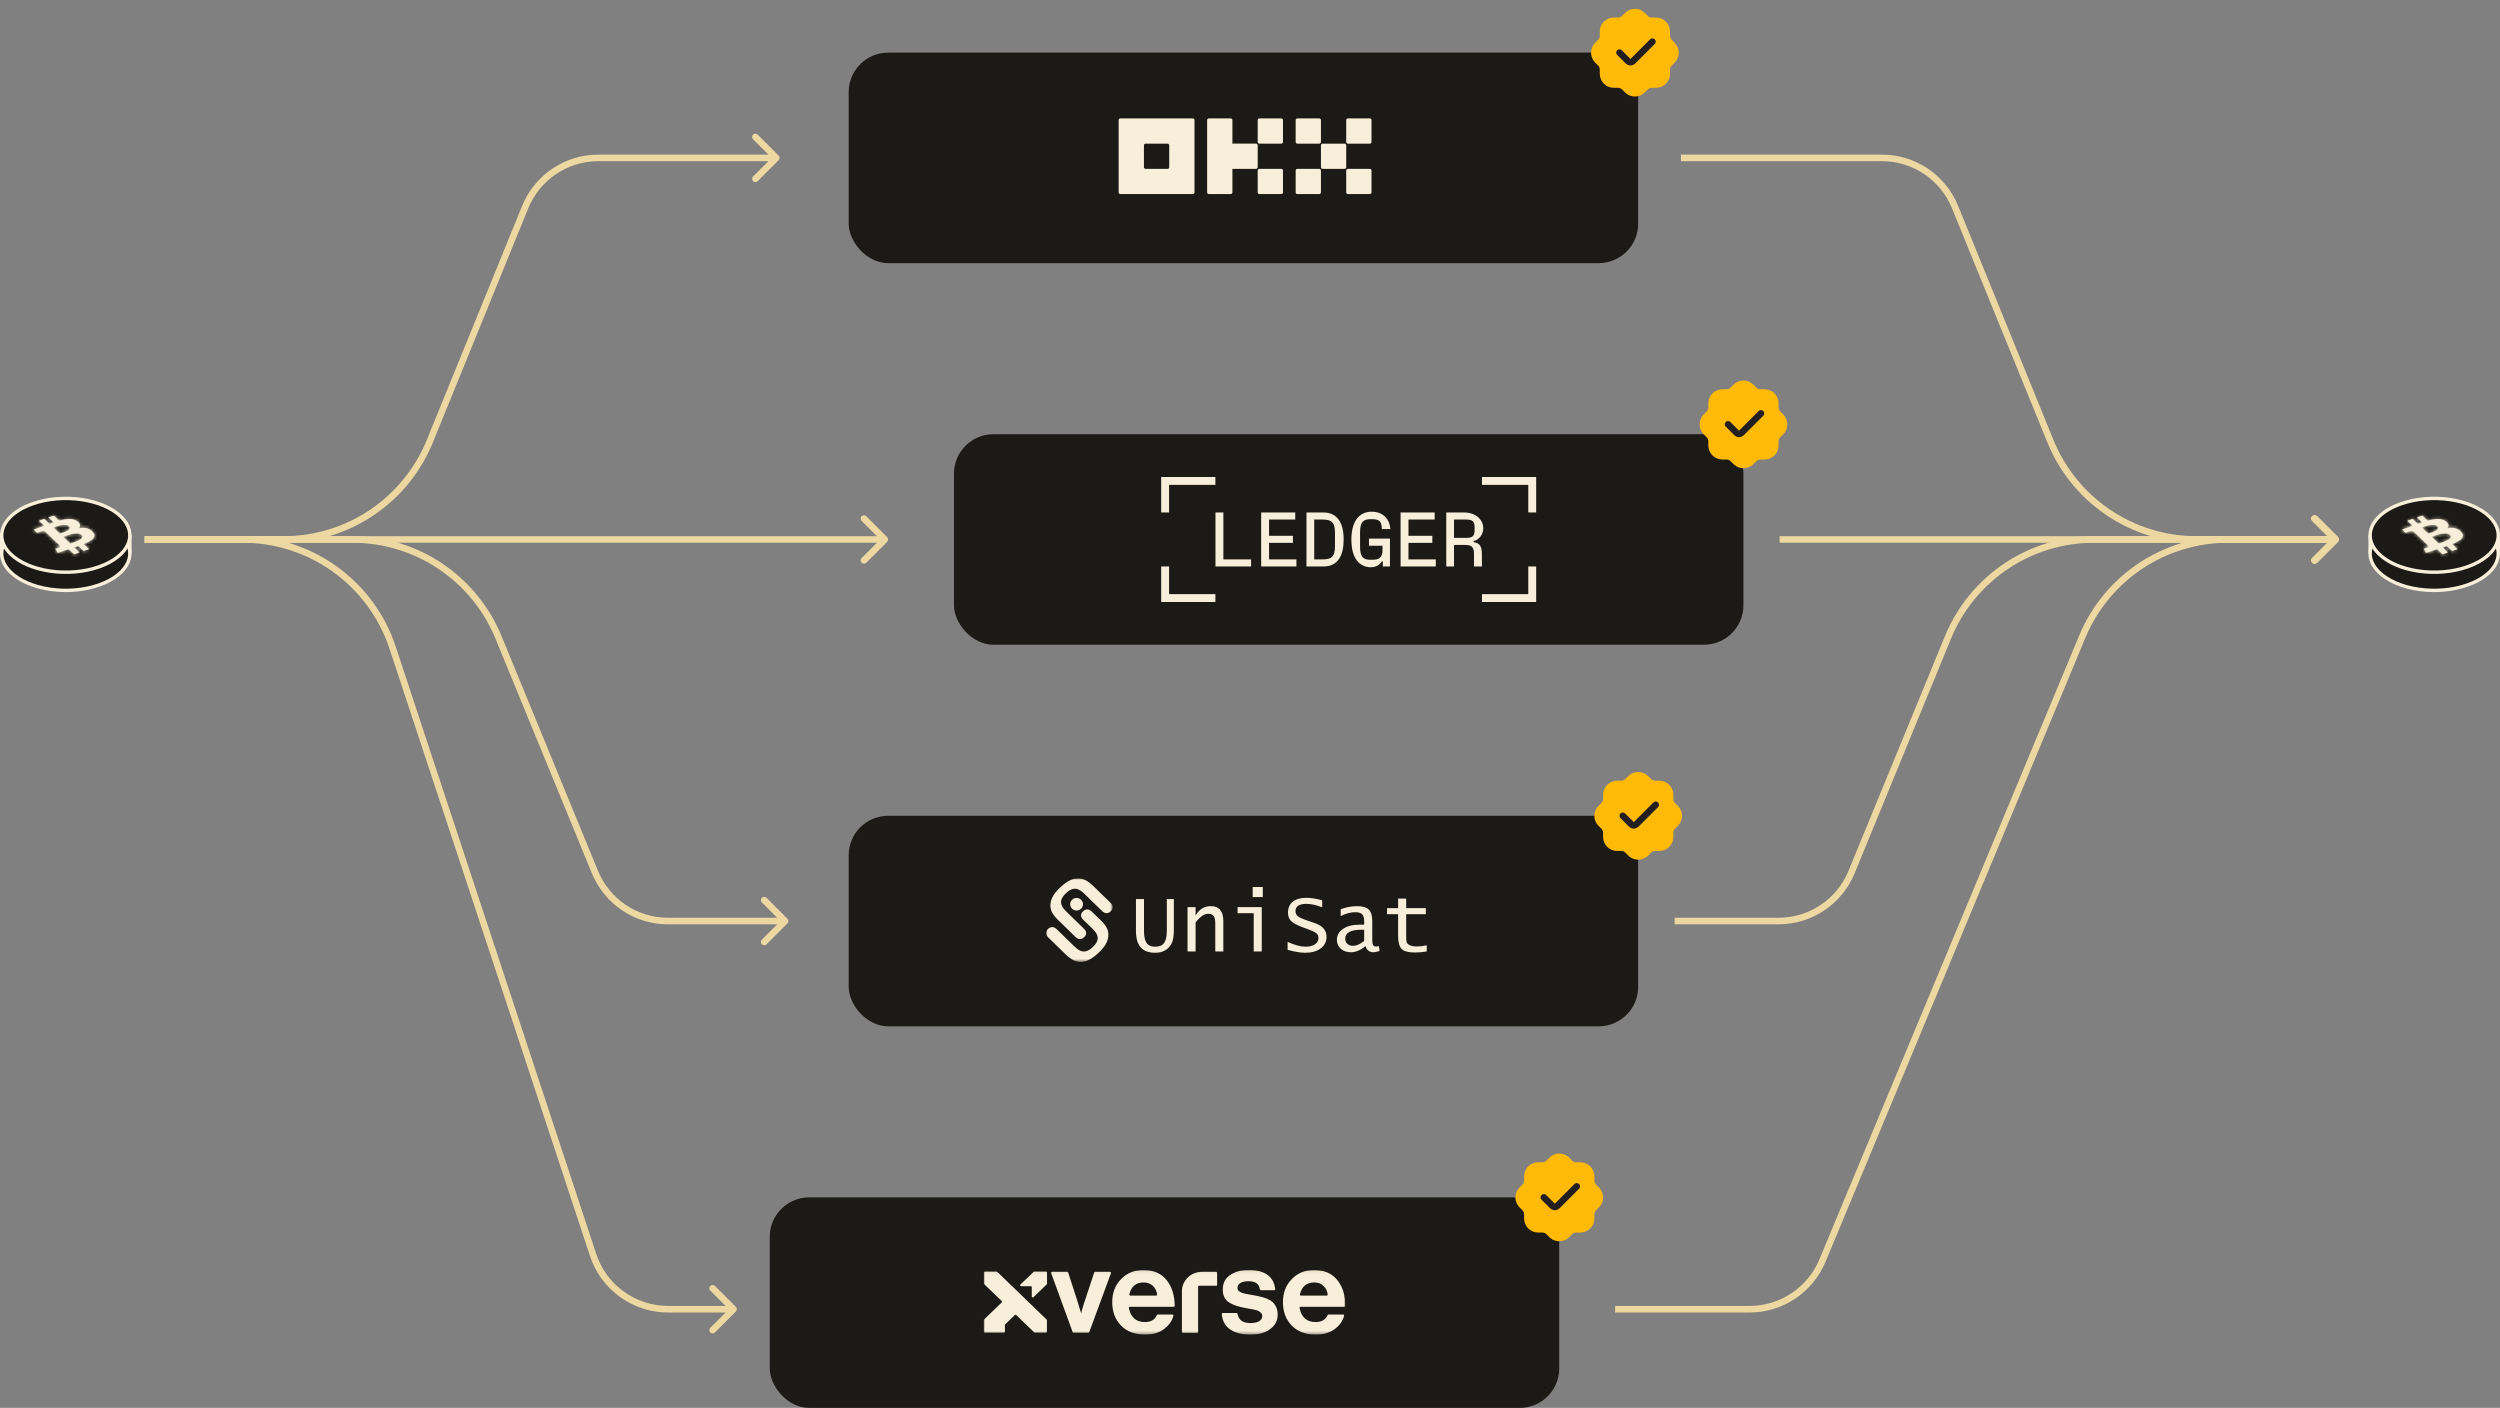 <svg width="760" height="428" viewBox="0 0 760 428" fill="none" xmlns="http://www.w3.org/2000/svg">
<rect x="0" y="0" width="760" height="428" fill="#808080" stroke="none"/>
<rect x="258" y="16" width="240" height="64" rx="12" fill="#1C1A16"/>
<rect x="290" y="132" width="240" height="64" rx="12" fill="#1C1A16"/>
<g clip-path="url(#clip0_576_4686)">
<path d="M450.519 180.607V182.999H466.999V172.21H464.598V180.607H450.519ZM450.519 145V147.392H464.598V155.79H466.999V145H450.519ZM442.02 163.508V157.948H445.787C447.623 157.948 448.283 158.558 448.283 160.224V161.209C448.283 162.921 447.647 163.508 445.787 163.508H442.02ZM447.999 164.492C449.718 164.047 450.919 162.452 450.919 160.552C450.919 159.356 450.448 158.277 449.553 157.409C448.423 156.329 446.916 155.79 444.962 155.79H439.665V172.209H442.02V165.665H445.551C447.364 165.665 448.094 166.416 448.094 168.293V172.21H450.495V168.668C450.495 166.088 449.883 165.103 447.999 164.821V164.492ZM428.176 165.032H435.428V162.874H428.176V157.948H436.134V155.79H425.774V172.209H436.487V170.052H428.176V165.032ZM420.288 165.9V167.026C420.288 169.395 419.417 170.169 417.228 170.169H416.71C414.52 170.169 413.461 169.465 413.461 166.205V161.795C413.461 158.511 414.567 157.83 416.757 157.83H417.227C419.37 157.83 420.052 158.628 420.076 160.833H422.666C422.43 157.596 420.264 155.556 417.015 155.556C415.438 155.556 414.119 156.048 413.131 156.986C411.647 158.37 410.823 160.716 410.823 164C410.823 167.166 411.53 169.512 412.989 170.966C413.978 171.928 415.344 172.444 416.686 172.444C418.099 172.444 419.394 171.881 420.052 170.661H420.382V172.209H422.548V163.742H416.167V165.9H420.288ZM399.523 157.948H402.09C404.515 157.948 405.833 158.558 405.833 161.842V166.158C405.833 169.441 404.515 170.052 402.09 170.052H399.523V157.948ZM402.301 172.21C406.798 172.21 408.469 168.809 408.469 164C408.469 159.121 406.68 155.791 402.254 155.791H397.168V172.21H402.301ZM385.797 165.032H393.049V162.874H385.797V157.948H393.755V155.79H383.395V172.209H394.108V170.052H385.797V165.032ZM371.906 155.79H369.505V172.209H380.335V170.052H371.906V155.79ZM353 172.21V183H369.481V180.607H355.401V172.21H353ZM353 145V155.79H355.401V147.392H369.481V145H353Z" fill="#F8EFDA"/>
</g>
<rect x="258" y="248" width="240" height="64" rx="12" fill="#1C1A16"/>
<rect x="234" y="364" width="240" height="64" rx="12" fill="#1C1A16"/>
<g clip-path="url(#clip1_576_4686)">
<mask id="mask0_576_4686" style="mask-type:luminance" maskUnits="userSpaceOnUse" x="299" y="386" width="110" height="20">
<path d="M409 386.058H299V405.711H409V386.058Z" fill="white"/>
</mask>
<g mask="url(#mask0_576_4686)">
<path d="M326.081 404.937L319.555 387.034C319.486 386.832 319.625 386.63 319.87 386.63H324.406C324.546 386.63 324.65 386.731 324.72 386.832L327.756 396.221L328.629 399.149C328.629 399.182 328.664 399.182 328.664 399.182C328.699 399.182 328.699 399.182 328.699 399.149C328.873 398.375 329.152 397.399 329.536 396.221L332.642 386.832C332.677 386.698 332.817 386.63 332.956 386.63H337.423C337.632 386.63 337.807 386.832 337.737 387.034L331.141 404.937C331.107 405.071 330.967 405.139 330.827 405.139H326.36C326.221 405.139 326.116 405.071 326.081 404.937Z" fill="#F8EFDA"/>
<path d="M348.102 405.711C344.996 405.711 342.553 404.803 340.773 402.952C338.993 401.101 338.121 398.745 338.121 395.851C338.121 392.991 338.993 390.736 340.773 388.885C342.553 387.001 344.821 386.092 347.613 386.092C350.649 386.092 352.987 387.102 354.628 389.121C356.233 391.106 357.071 393.697 357.105 396.962C357.105 397.13 356.966 397.265 356.791 397.265H343.495C343.286 397.265 343.146 397.433 343.181 397.635C343.425 398.947 343.914 399.957 344.682 400.697C345.519 401.505 346.636 401.908 348.067 401.908C349.881 401.908 351.068 401.202 351.696 399.788C351.731 399.687 351.871 399.62 351.975 399.62H356.407C356.617 399.62 356.756 399.822 356.721 399.99C356.303 401.572 355.36 402.884 353.965 403.961C352.429 405.139 350.475 405.711 348.102 405.711ZM347.718 389.861C345.345 389.861 343.879 391.073 343.321 393.496C343.286 393.697 343.425 393.866 343.635 393.866H351.452C351.626 393.866 351.801 393.697 351.766 393.529C351.626 392.486 351.243 391.645 350.545 390.972C349.812 390.231 348.834 389.861 347.718 389.861Z" fill="#F8EFDA"/>
<path d="M370.018 390.568C370.018 390.736 369.879 390.87 369.704 390.87H364.539C364.365 390.87 364.225 391.005 364.225 391.173V404.87C364.225 405.038 364.085 405.172 363.911 405.172H359.618C359.444 405.172 359.304 405.038 359.304 404.87V392.519C359.304 389.255 362.061 386.63 365.412 386.63H369.669C369.844 386.63 369.983 386.765 369.983 386.933L370.018 390.568Z" fill="#F8EFDA"/>
<path d="M380.242 405.711C377.45 405.711 375.286 405.139 373.716 403.961C372.25 402.851 371.622 401.37 371.413 399.486C371.413 399.317 371.552 399.149 371.727 399.149H375.88C376.019 399.149 376.159 399.25 376.194 399.385C376.578 401.269 377.729 402.211 380.137 402.211C381.289 402.211 382.161 402.009 382.789 401.639C383.418 401.235 383.732 400.731 383.732 400.091C383.732 399.856 383.697 399.62 383.592 399.452C383.487 399.25 383.348 399.082 383.138 398.914C382.929 398.745 382.72 398.644 382.58 398.543C382.405 398.442 382.126 398.341 381.743 398.24C381.324 398.14 381.045 398.072 380.8 398.039C380.591 398.005 380.207 397.938 379.683 397.837C379.16 397.736 378.811 397.702 378.602 397.635C377.555 397.433 376.682 397.231 376.019 397.029C375.356 396.827 374.658 396.524 373.925 396.12C373.192 395.717 372.634 395.178 372.285 394.505C371.901 393.832 371.727 392.991 371.727 392.015C371.727 390.097 372.46 388.616 373.96 387.607C375.461 386.597 377.31 386.059 379.614 386.059C382.126 386.059 384.081 386.597 385.511 387.708C386.838 388.751 387.431 390.13 387.675 391.88C387.71 392.049 387.535 392.217 387.361 392.217H383.313C383.173 392.217 383.034 392.116 382.999 391.948C382.72 390.299 381.708 389.491 379.544 389.491C378.497 389.491 377.694 389.659 377.101 390.029C376.508 390.4 376.194 390.904 376.194 391.544C376.194 391.746 376.229 391.948 376.333 392.15C376.438 392.351 376.578 392.486 376.787 392.621C376.996 392.755 377.206 392.856 377.415 392.957C377.624 393.058 377.904 393.125 378.288 393.226C378.671 393.327 378.986 393.395 379.265 393.428C379.544 393.496 379.928 393.563 380.416 393.63C380.905 393.731 381.289 393.765 381.568 393.832C382.371 394 383.034 394.169 383.557 394.27C384.081 394.404 384.674 394.606 385.372 394.909C386.07 395.212 386.593 395.548 386.977 395.919C387.361 396.289 387.71 396.793 387.989 397.433C388.268 398.072 388.408 398.813 388.408 399.654C388.408 401.505 387.64 402.952 386.14 404.028C384.674 405.173 382.685 405.711 380.242 405.711Z" fill="#F8EFDA"/>
<path d="M399.996 405.711C396.89 405.711 394.447 404.803 392.668 402.952C390.888 401.101 390.015 398.745 390.015 395.851C390.015 392.991 390.888 390.736 392.668 388.885C394.447 387.001 396.716 386.092 399.508 386.092C402.544 386.092 404.882 387.102 406.522 389.121C408.127 391.106 408.965 393.697 409 396.962C409 397.13 408.86 397.265 408.686 397.265H395.39C395.18 397.265 395.041 397.433 395.076 397.635C395.32 398.947 395.809 399.957 396.576 400.697C397.414 401.505 398.53 401.908 399.961 401.908C401.776 401.908 402.963 401.202 403.591 399.788C403.626 399.687 403.765 399.62 403.87 399.62H408.302C408.511 399.62 408.651 399.822 408.616 399.99C408.197 401.572 407.255 402.884 405.859 403.961C404.324 405.139 402.369 405.711 399.996 405.711ZM399.577 389.861C397.204 389.861 395.739 391.073 395.18 393.496C395.145 393.697 395.285 393.866 395.494 393.866H403.312C403.486 393.866 403.661 393.697 403.626 393.529C403.486 392.486 403.102 391.645 402.404 390.972C401.706 390.231 400.729 389.861 399.577 389.861Z" fill="#F8EFDA"/>
<path d="M318.264 404.836V401.471C318.264 401.336 318.194 401.202 318.124 401.101L303.223 386.698C303.118 386.597 302.978 386.563 302.839 386.563H299.349C299.174 386.563 299.035 386.698 299.035 386.866V389.996C299.035 390.13 299.105 390.265 299.174 390.366L304.514 395.515C304.653 395.649 304.653 395.817 304.514 395.952L299.105 401.168C299.035 401.235 299 401.303 299 401.37V404.802C299 404.971 299.14 405.105 299.314 405.105H305.177C305.351 405.105 305.491 404.971 305.491 404.802V402.783C305.491 402.716 305.526 402.615 305.596 402.581L308.492 399.788C308.632 399.654 308.806 399.654 308.946 399.788L314.32 404.971C314.425 405.072 314.564 405.105 314.704 405.105H317.95C318.124 405.139 318.264 405.004 318.264 404.836Z" fill="#F8EFDA"/>
<path d="M310.412 391.005H313.343C313.518 391.005 313.657 391.14 313.657 391.308V394.135C313.657 394.404 314.006 394.539 314.181 394.337L318.194 390.467C318.264 390.4 318.299 390.332 318.299 390.265V386.866C318.299 386.698 318.159 386.563 317.985 386.563H314.425C314.355 386.563 314.251 386.597 314.216 386.664L310.202 390.5C309.993 390.669 310.133 391.005 310.412 391.005Z" fill="#F8EFDA"/>
</g>
</g>
<g clip-path="url(#clip2_576_4686)">
<path d="M362.613 36H340.579C340.443 36 340.313 36.054 340.217 36.15C340.121 36.246 340.067 36.376 340.067 36.511V58.489C340.067 58.624 340.121 58.754 340.217 58.85C340.313 58.946 340.443 59 340.579 59H362.613C362.749 59 362.879 58.946 362.975 58.85C363.071 58.754 363.125 58.624 363.125 58.489V36.511C363.125 36.376 363.071 36.246 362.975 36.15C362.879 36.054 362.749 36 362.613 36ZM355.439 50.822C355.439 50.958 355.385 51.088 355.289 51.184C355.193 51.279 355.063 51.333 354.927 51.333H348.265C348.129 51.333 347.999 51.279 347.903 51.184C347.807 51.088 347.753 50.958 347.753 50.822V44.178C347.753 44.042 347.807 43.912 347.903 43.816C347.999 43.721 348.129 43.667 348.265 43.667H354.927C355.063 43.667 355.193 43.721 355.289 43.816C355.385 43.912 355.439 44.042 355.439 44.178V50.822Z" fill="#F8EFDA"/>
<path d="M408.742 43.667H402.081C401.798 43.667 401.569 43.896 401.569 44.178V50.823C401.569 51.105 401.798 51.334 402.081 51.334H408.742C409.025 51.334 409.255 51.105 409.255 50.823V44.178C409.255 43.896 409.025 43.667 408.742 43.667Z" fill="#F8EFDA"/>
<path d="M401.053 36.001H394.392C394.109 36.001 393.879 36.23 393.879 36.512V43.156C393.879 43.438 394.109 43.667 394.392 43.667H401.053C401.336 43.667 401.565 43.438 401.565 43.156V36.512C401.565 36.23 401.336 36.001 401.053 36.001Z" fill="#F8EFDA"/>
<path d="M416.425 36.001H409.764C409.481 36.001 409.252 36.23 409.252 36.512V43.156C409.252 43.438 409.481 43.667 409.764 43.667H416.425C416.708 43.667 416.938 43.438 416.938 43.156V36.512C416.938 36.23 416.708 36.001 416.425 36.001Z" fill="#F8EFDA"/>
<path d="M401.053 51.333H394.392C394.109 51.333 393.879 51.562 393.879 51.844V58.489C393.879 58.771 394.109 59 394.392 59H401.053C401.336 59 401.565 58.771 401.565 58.489V51.844C401.565 51.562 401.336 51.333 401.053 51.333Z" fill="#F8EFDA"/>
<path d="M416.425 51.333H409.764C409.481 51.333 409.252 51.562 409.252 51.844V58.489C409.252 58.771 409.481 59 409.764 59H416.425C416.708 59 416.938 58.771 416.938 58.489V51.844C416.938 51.562 416.708 51.333 416.425 51.333Z" fill="#F8EFDA"/>
<path d="M389.514 36.001H382.853C382.57 36.001 382.341 36.23 382.341 36.512V43.156C382.341 43.438 382.57 43.667 382.853 43.667H389.514C389.797 43.667 390.027 43.438 390.027 43.156V36.512C390.027 36.23 389.797 36.001 389.514 36.001Z" fill="#F8EFDA"/>
<path d="M389.514 51.333H382.853C382.57 51.333 382.341 51.562 382.341 51.844V58.489C382.341 58.771 382.57 59 382.853 59H389.514C389.797 59 390.027 58.771 390.027 58.489V51.844C390.027 51.562 389.797 51.333 389.514 51.333Z" fill="#F8EFDA"/>
<path d="M382.341 44.172C382.341 44.036 382.287 43.906 382.191 43.811C382.094 43.715 381.964 43.661 381.828 43.661H374.655V36.511C374.655 36.376 374.601 36.246 374.505 36.15C374.408 36.054 374.278 36 374.142 36H367.481C367.345 36 367.215 36.054 367.119 36.15C367.022 36.246 366.969 36.376 366.969 36.511V58.477C366.969 58.613 367.022 58.743 367.119 58.838C367.215 58.934 367.345 58.988 367.481 58.988H374.142C374.278 58.988 374.408 58.934 374.505 58.838C374.601 58.743 374.655 58.613 374.655 58.477V51.327H381.828C381.964 51.327 382.094 51.273 382.191 51.178C382.287 51.082 382.341 50.952 382.341 50.816V44.172Z" fill="#F8EFDA"/>
</g>
<g clip-path="url(#clip3_576_4686)">
<mask id="mask1_576_4686" style="mask-type:luminance" maskUnits="userSpaceOnUse" x="318" y="267" width="21" height="26">
<path d="M338.265 267H318V292.43H338.265V267Z" fill="white"/>
</mask>
<g mask="url(#mask1_576_4686)">
<path d="M332.294 269.288L337.6 274.457C338.051 274.896 338.274 275.34 338.267 275.788C338.26 276.235 338.065 276.643 337.686 277.013C337.288 277.401 336.859 277.597 336.401 277.606C335.942 277.613 335.487 277.396 335.035 276.957L329.609 271.671C328.993 271.07 328.398 270.645 327.825 270.395C327.253 270.145 326.651 270.106 326.021 270.278C325.389 270.448 324.711 270.887 323.985 271.593C322.984 272.57 322.506 273.485 322.555 274.341C322.604 275.197 323.101 276.085 324.044 277.003L329.514 282.334C329.971 282.778 330.195 283.222 330.188 283.663C330.181 284.105 329.985 284.513 329.598 284.89C329.213 285.266 328.788 285.462 328.326 285.478C327.864 285.493 327.403 285.278 326.948 284.834L321.643 279.665C320.78 278.825 320.157 278.029 319.773 277.279C319.39 276.528 319.246 275.679 319.346 274.732C319.435 273.921 319.7 273.136 320.141 272.375C320.58 271.614 321.21 270.836 322.028 270.039C323.001 269.09 323.931 268.363 324.816 267.857C325.7 267.351 326.556 267.07 327.382 267.012C328.21 266.953 329.026 267.115 329.833 267.497C330.64 267.879 331.459 268.475 332.292 269.288H332.294Z" fill="#F8EFDA"/>
<path d="M323.971 290.144L318.667 284.975C318.215 284.534 317.993 284.092 318 283.644C318.007 283.196 318.201 282.788 318.581 282.418C318.978 282.031 319.407 281.834 319.866 281.826C320.325 281.819 320.78 282.034 321.231 282.475L326.656 287.761C327.274 288.362 327.867 288.787 328.44 289.036C329.012 289.286 329.614 289.324 330.246 289.154C330.878 288.983 331.555 288.544 332.282 287.836C333.283 286.86 333.761 285.944 333.712 285.088C333.663 284.233 333.166 283.344 332.222 282.425L329.308 279.61C328.851 279.166 328.627 278.721 328.634 278.281C328.641 277.838 328.837 277.43 329.224 277.053C329.609 276.678 330.034 276.481 330.496 276.466C330.958 276.45 331.419 276.666 331.874 277.11L334.622 279.763C335.485 280.603 336.108 281.399 336.492 282.149C336.875 282.9 337.018 283.749 336.919 284.696C336.829 285.507 336.565 286.292 336.124 287.053C335.685 287.814 335.054 288.592 334.237 289.389C333.264 290.338 332.334 291.065 331.449 291.571C330.563 292.077 329.707 292.359 328.879 292.418C328.051 292.477 327.235 292.315 326.428 291.932C325.621 291.55 324.802 290.955 323.969 290.142L323.971 290.144Z" fill="#F8EFDA"/>
<path d="M327.28 276.807C328.356 276.807 329.228 275.949 329.228 274.891C329.228 273.832 328.356 272.974 327.28 272.974C326.204 272.974 325.331 273.832 325.331 274.891C325.331 275.949 326.204 276.807 327.28 276.807Z" fill="#F8EFDA"/>
</g>
<path d="M345.33 273.32H347.776V282.993C347.776 284.682 348.041 285.907 348.571 286.669C349.109 287.422 349.974 287.799 351.166 287.799C352.424 287.799 353.331 287.422 353.886 286.669C354.44 285.907 354.717 284.661 354.717 282.931V273.32H356.853V282.571C356.853 284.566 356.617 285.998 356.145 286.867C355.144 288.713 353.492 289.637 351.191 289.637C349.196 289.637 347.718 289.09 346.758 287.997C345.806 286.905 345.33 285.224 345.33 282.956V273.32ZM361.013 289.252V275.766H363.459V278.3C364.585 276.412 366.117 275.468 368.054 275.468C370.611 275.468 371.891 276.987 371.891 280.026V289.252H369.444V280.696C369.444 279.645 369.279 278.9 368.948 278.461C368.625 278.014 368.078 277.79 367.309 277.79C366.083 277.79 364.8 278.672 363.459 280.435V289.252H361.013ZM381.129 289.252V277.604H376.224V275.766H383.575V289.252H381.129ZM380.819 272.712V269.645H383.885V272.712H380.819ZM401.94 273.693V275.816C400.144 275.121 398.546 274.773 397.147 274.773C394.937 274.773 393.832 275.518 393.832 277.008C393.832 277.612 394.039 278.101 394.453 278.473C394.867 278.838 395.632 279.214 396.75 279.603L398.314 280.15L399.804 280.659C402.114 281.47 403.269 282.844 403.269 284.781C403.269 286.255 402.677 287.435 401.493 288.32C400.318 289.198 398.741 289.637 396.762 289.637C395.388 289.637 393.613 289.343 391.435 288.755V286.333C393.604 287.31 395.405 287.799 396.837 287.799C398.045 287.799 399.01 287.563 399.73 287.091C400.45 286.611 400.81 285.969 400.81 285.166C400.81 284.554 400.595 284.069 400.164 283.713C399.742 283.358 398.865 282.935 397.532 282.447L395.893 281.851C394.262 281.247 393.128 280.626 392.491 279.988C391.861 279.351 391.547 278.502 391.547 277.443C391.547 276.011 392.031 274.901 393 274.115C393.976 273.329 395.347 272.935 397.11 272.935C398.542 272.935 400.152 273.188 401.94 273.693ZM415.09 287.625C413.608 288.867 412.131 289.488 410.657 289.488C409.424 289.488 408.405 289.136 407.602 288.432C406.808 287.728 406.41 286.838 406.41 285.762C406.41 284.363 407.031 283.237 408.273 282.385C409.515 281.532 411.154 281.106 413.19 281.106H414.705V279.951C414.705 278.999 414.494 278.32 414.072 277.915C413.65 277.509 412.95 277.306 411.973 277.306C410.558 277.306 409.093 277.704 407.578 278.498V276.4C409.316 275.779 410.947 275.468 412.47 275.468C414.183 275.468 415.392 275.808 416.096 276.487C416.808 277.165 417.164 278.337 417.164 280.001V285.651C417.164 286.462 417.251 287.016 417.425 287.314C417.598 287.604 417.925 287.749 418.406 287.749C418.563 287.749 418.819 287.708 419.175 287.625L419.399 289.09C418.579 289.355 417.958 289.488 417.536 289.488C416.327 289.488 415.512 288.867 415.09 287.625ZM414.705 286.035V282.633H413.972C410.62 282.633 408.944 283.54 408.944 285.353C408.944 286.007 409.159 286.532 409.589 286.93C410.02 287.327 410.591 287.526 411.303 287.526C412.371 287.526 413.505 287.029 414.705 286.035ZM433.728 289.239C432.503 289.454 431.32 289.562 430.177 289.562C428.182 289.562 426.824 289.206 426.104 288.494C425.384 287.774 425.024 286.416 425.024 284.421V277.915H421.659V276.077H425.024V273.171H427.482V276.077H433.455V277.915H427.482V284.819C427.482 285.588 427.528 286.118 427.619 286.408C427.718 286.698 427.925 286.95 428.24 287.165C428.803 287.538 429.622 287.724 430.698 287.724C431.717 287.724 432.727 287.608 433.728 287.377V289.239Z" fill="#F8EFDA"/>
</g>
<path d="M130.676 134.107L129.75 133.73L130.676 134.107ZM159.662 62.946L160.588 63.324L159.662 62.946ZM236.707 48.707C237.098 48.317 237.098 47.683 236.707 47.293L230.343 40.929C229.953 40.538 229.319 40.538 228.929 40.929C228.538 41.319 228.538 41.953 228.929 42.343L234.586 48L228.929 53.657C228.538 54.047 228.538 54.681 228.929 55.071C229.319 55.462 229.953 55.462 230.343 55.071L236.707 48.707ZM44 165H86.222V163H44V165ZM131.602 134.484L160.588 63.324L158.736 62.569L129.75 133.73L131.602 134.484ZM181.889 49H236V47H181.889V49ZM160.588 63.324C164.116 54.663 172.537 49 181.889 49V47C171.724 47 162.57 53.155 158.736 62.569L160.588 63.324ZM86.222 165C106.146 165 124.086 152.936 131.602 134.484L129.75 133.73C122.541 151.429 105.333 163 86.222 163V165Z" fill="#EDD8A2"/>
<path d="M710.707 164.707C711.098 164.317 711.098 163.683 710.707 163.293L704.343 156.929C703.953 156.538 703.319 156.538 702.929 156.929C702.538 157.319 702.538 157.953 702.929 158.343L708.586 164L702.929 169.657C702.538 170.047 702.538 170.681 702.929 171.071C703.319 171.462 703.953 171.462 704.343 171.071L710.707 164.707ZM592.191 193.758L593.116 194.138L592.191 193.758ZM562.87 265.121L563.795 265.501L562.87 265.121ZM710 163H636.589V165H710V163ZM591.266 193.378L561.945 264.741L563.795 265.501L593.116 194.138L591.266 193.378ZM540.671 279H509.096V281H540.671V279ZM561.945 264.741C558.4 273.368 549.997 279 540.671 279V281C550.808 281 559.942 274.878 563.795 265.501L561.945 264.741ZM636.589 163C616.72 163 598.817 174.999 591.266 193.378L593.116 194.138C600.359 176.509 617.531 165 636.589 165V163Z" fill="#EDD8A2"/>
<path d="M710.707 164.707C711.098 164.317 711.098 163.683 710.707 163.293L704.343 156.929C703.953 156.538 703.319 156.538 702.929 156.929C702.538 157.319 702.538 157.953 702.929 158.343L708.586 164L702.929 169.657C702.538 170.047 702.538 170.681 702.929 171.071C703.319 171.462 703.953 171.462 704.343 171.071L710.707 164.707ZM633.018 193.546L632.095 193.161L633.018 193.546ZM554.021 383.227L553.098 382.843V382.843L554.021 383.227ZM710 163H677.329V165H710V163ZM632.095 193.161L553.098 382.843L554.945 383.612L633.941 193.93L632.095 193.161ZM531.866 397H491V399H531.866V397ZM553.098 382.843C549.528 391.415 541.153 397 531.866 397V399C541.96 399 551.064 392.93 554.945 383.612L553.098 382.843ZM677.329 163C657.544 163 639.701 174.898 632.095 193.161L633.941 193.93C641.237 176.412 658.352 165 677.329 165V163Z" fill="#EDD8A2"/>
<path d="M151.548 193.758L152.473 193.378L151.548 193.758ZM180.869 265.121L179.944 265.501L180.869 265.121ZM239.385 279.293C239.776 279.683 239.776 280.317 239.385 280.707L233.021 287.071C232.631 287.462 231.998 287.462 231.607 287.071C231.217 286.681 231.217 286.047 231.607 285.657L237.264 280L231.607 274.343C231.217 273.953 231.217 273.319 231.607 272.929C231.998 272.538 232.631 272.538 233.021 272.929L239.385 279.293ZM44 163H107.15V165H44V163ZM152.473 193.378L181.794 264.741L179.944 265.501L150.623 194.138L152.473 193.378ZM203.069 279H238.678V281H203.069V279ZM181.794 264.741C185.339 273.368 193.742 279 203.069 279V281C192.931 281 183.797 274.878 179.944 265.501L181.794 264.741ZM107.15 163C127.02 163 144.922 174.999 152.473 193.378L150.623 194.138C143.38 176.509 126.208 165 107.15 165V163Z" fill="#EDD8A2"/>
<path d="M119.379 196.953L120.328 196.639L119.379 196.953ZM180.311 381.524L179.361 381.837L180.311 381.524ZM223.707 397.293C224.098 397.683 224.098 398.317 223.707 398.707L217.343 405.071C216.953 405.462 216.319 405.462 215.929 405.071C215.538 404.681 215.538 404.047 215.929 403.657L221.586 398L215.929 392.343C215.538 391.953 215.538 391.319 215.929 390.929C216.319 390.538 216.953 390.538 217.343 390.929L223.707 397.293ZM44 163H73.798V165H44V163ZM120.328 196.639L181.26 381.21L179.361 381.837L118.429 197.266L120.328 196.639ZM203.101 397H223V399H203.101V397ZM181.26 381.21C184.371 390.634 193.177 397 203.101 397V399C192.314 399 182.743 392.081 179.361 381.837L181.26 381.21ZM73.798 163C94.941 163 113.7 176.562 120.328 196.639L118.429 197.266C112.071 178.008 94.078 165 73.798 165V163Z" fill="#EDD8A2"/>
<path d="M710.707 163.293C711.098 163.683 711.098 164.317 710.707 164.707L704.343 171.071C703.953 171.462 703.319 171.462 702.929 171.071C702.538 170.681 702.538 170.047 702.929 169.657L708.586 164L702.929 158.343C702.538 157.953 702.538 157.319 702.929 156.929C703.319 156.538 703.953 156.538 704.343 156.929L710.707 163.293ZM623.324 134.107L622.398 134.484L623.324 134.107ZM594.338 62.946L595.264 62.569L594.338 62.946ZM710 165H667.778V163H710V165ZM622.398 134.484L593.412 63.324L595.264 62.569L624.25 133.73L622.398 134.484ZM572.111 49H511V47H572.111V49ZM593.412 63.324C589.884 54.663 581.463 49 572.111 49V47C582.276 47 591.43 53.155 595.264 62.569L593.412 63.324ZM667.778 165C647.854 165 629.914 152.936 622.398 134.484L624.25 133.73C631.459 151.429 648.667 163 667.778 163V165Z" fill="#EDD8A2"/>
<path d="M269.707 164.707C270.098 164.317 270.098 163.683 269.707 163.293L263.343 156.929C262.953 156.538 262.319 156.538 261.929 156.929C261.538 157.319 261.538 157.953 261.929 158.343L267.586 164L261.929 169.657C261.538 170.047 261.538 170.681 261.929 171.071C262.319 171.462 262.953 171.462 263.343 171.071L269.707 164.707ZM44 165H269V163H44V165Z" fill="#EDD8A2"/>
<path d="M710.707 164.707C711.098 164.317 711.098 163.683 710.707 163.293L704.343 156.929C703.953 156.538 703.319 156.538 702.929 156.929C702.538 157.319 702.538 157.953 702.929 158.343L708.586 164L702.929 169.657C702.538 170.047 702.538 170.681 702.929 171.071C703.319 171.462 703.953 171.462 704.343 171.071L710.707 164.707ZM710 163H541V165H710V163Z" fill="#EDD8A2"/>
<rect x="0.345" y="163.084" width="39.309" height="4.833" fill="#F8EFDA" stroke="#F8EFDA" stroke-width="0.69"/>
<path d="M9.873 158.691L9.873 158.691C14.518 157.052 19.87 156.671 24.762 157.387C29.663 158.104 34.039 159.912 36.778 162.587L36.778 162.587C39.495 165.24 40.069 168.21 38.926 170.899C37.766 173.632 34.782 176.193 30.127 177.834C25.482 179.472 20.13 179.853 15.237 179.137C10.336 178.42 5.96 176.611 3.22 173.935C1.42 172.176 0.571 170.285 0.52 168.45C0.417 164.735 3.615 160.897 9.873 158.691Z" fill="#1C1A16" stroke="#F8EFDA" stroke-width="1.036"/>
<path d="M9.873 153.167L9.873 153.167C14.518 151.529 19.87 151.147 24.763 151.863C29.663 152.58 34.04 154.388 36.779 157.063L36.779 157.063C39.495 159.716 40.069 162.686 38.927 165.375C37.766 168.108 34.782 170.669 30.127 172.31C25.483 173.948 20.13 174.329 15.238 173.613C10.337 172.896 5.96 171.087 3.22 168.411C1.42 166.653 0.571 164.761 0.521 162.926C0.418 159.211 3.615 155.373 9.873 153.167Z" fill="#1C1A16" stroke="#F8EFDA" stroke-width="1.036"/>
<mask id="path-39-inside-1_576_4686" fill="white">
<path d="M23.588 158.534C22.237 157.484 20.192 157.68 17.994 158.293L16.375 156.748L14.758 157.306L16.334 158.81C15.91 158.956 15.48 159.111 15.054 159.265L13.468 157.75L11.852 158.307L13.469 159.852C13.123 159.977 12.784 160.099 12.448 160.215L12.443 160.21L10.213 160.978L11.265 161.982C11.265 161.982 12.446 161.558 12.439 161.577C13.094 161.352 13.539 161.499 13.801 161.669L15.645 163.429C15.69 163.414 15.751 163.394 15.823 163.377L15.652 163.436L18.235 165.902C18.332 166.032 18.411 166.264 17.954 166.423C17.986 166.426 16.778 166.827 16.778 166.827L17.634 168.062L19.738 167.336C20.13 167.202 20.52 167.073 20.899 166.944L22.537 168.507L24.152 167.95L22.533 166.404C22.982 166.257 23.413 166.111 23.832 165.966L25.443 167.505L27.06 166.948L25.427 165.388C28.05 164.361 29.535 163.306 28.216 161.741C27.154 160.479 25.629 160.279 23.859 160.595C24.505 159.994 24.579 159.302 23.588 158.534ZM24.826 162.656C26.05 163.823 22.474 164.875 21.378 165.253L19.209 163.183C20.306 162.805 23.549 161.438 24.826 162.656ZM21.014 159.994C22.126 161.056 19.129 161.92 18.216 162.235L16.249 160.357C17.162 160.043 19.853 158.885 21.014 159.994Z"/>
</mask>
<path d="M23.588 158.534C22.237 157.484 20.192 157.68 17.994 158.293L16.375 156.748L14.758 157.306L16.334 158.81C15.91 158.956 15.48 159.111 15.054 159.265L13.468 157.75L11.852 158.307L13.469 159.852C13.123 159.977 12.784 160.099 12.448 160.215L12.443 160.21L10.213 160.978L11.265 161.982C11.265 161.982 12.446 161.558 12.439 161.577C13.094 161.352 13.539 161.499 13.801 161.669L15.645 163.429C15.69 163.414 15.751 163.394 15.823 163.377L15.652 163.436L18.235 165.902C18.332 166.032 18.411 166.264 17.954 166.423C17.986 166.426 16.778 166.827 16.778 166.827L17.634 168.062L19.738 167.336C20.13 167.202 20.52 167.073 20.899 166.944L22.537 168.507L24.152 167.95L22.533 166.404C22.982 166.257 23.413 166.111 23.832 165.966L25.443 167.505L27.06 166.948L25.427 165.388C28.05 164.361 29.535 163.306 28.216 161.741C27.154 160.479 25.629 160.279 23.859 160.595C24.505 159.994 24.579 159.302 23.588 158.534ZM24.826 162.656C26.05 163.823 22.474 164.875 21.378 165.253L19.209 163.183C20.306 162.805 23.549 161.438 24.826 162.656ZM21.014 159.994C22.126 161.056 19.129 161.92 18.216 162.235L16.249 160.357C17.162 160.043 19.853 158.885 21.014 159.994Z" fill="#F8EFDA"/>
<path d="M23.588 158.534L14.515 162.426L14.525 162.433L23.588 158.534ZM17.994 158.293L8.323 161.671L13.646 166.752L22.908 164.17L17.994 158.293ZM16.375 156.748L26.047 153.371L20.23 147.819L10.581 151.145L16.375 156.748ZM14.758 157.306L8.964 151.703L-0.796 155.067L5.087 160.683L14.758 157.306ZM16.334 158.81L22.126 164.414L31.89 161.05L26.005 155.433L16.334 158.81ZM15.054 159.265L5.382 162.641L11.315 168.307L21.041 164.799L15.054 159.265ZM13.468 157.75L23.14 154.374L17.325 148.822L7.675 152.147L13.468 157.75ZM11.852 158.307L6.059 152.704L-3.701 156.067L2.179 161.683L11.852 158.307ZM13.469 159.852L19.461 165.385L28.902 161.977L23.142 156.476L13.469 159.852ZM12.448 160.215L2.928 163.732L8.838 169.064L18.248 165.816L12.448 160.215ZM12.443 160.21L21.963 156.693L16.06 151.367L6.654 154.605L12.443 160.21ZM10.213 160.978L4.423 155.374L-5.347 158.738L0.543 164.357L10.213 160.978ZM11.265 161.982L1.596 165.361L7.525 171.018L17.244 167.52L11.265 161.982ZM12.439 161.577L1.334 160.361L-3.347 174.612L18.229 167.182L12.439 161.577ZM13.801 161.669L23.472 158.292L22.935 157.779L22.244 157.331L13.801 161.669ZM15.645 163.429L5.974 166.807L11.758 172.327L21.385 169.051L15.645 163.429ZM15.823 163.377L21.622 168.978L11.415 157.368L15.823 163.377ZM15.652 163.436L9.853 157.834L0.103 161.199L5.98 166.812L15.652 163.436ZM18.235 165.902L28.615 163.32L28.308 162.909L27.907 162.526L18.235 165.902ZM17.954 166.423L12.144 160.825L-13.243 169.609L15.822 172.831L17.954 166.423ZM16.778 166.827L11.139 161.172L2.641 163.997L6.285 169.253L16.778 166.827ZM17.634 168.062L7.141 170.487L12.061 177.583L23.428 173.665L17.634 168.062ZM19.738 167.336L13.957 161.729L13.945 161.733L19.738 167.336ZM20.899 166.944L30.569 163.565L24.791 158.054L15.172 161.318L20.899 166.944ZM22.537 168.507L12.867 171.885L18.683 177.433L28.328 174.111L22.537 168.507ZM24.152 167.95L29.944 173.554L39.707 170.191L33.825 164.574L24.152 167.95ZM22.533 166.404L16.947 160.731L6.854 164.044L12.861 169.78L22.533 166.404ZM23.832 165.966L33.505 162.59L27.685 157.032L18.03 160.366L23.832 165.966ZM25.443 167.505L15.77 170.881L21.585 176.435L31.237 173.108L25.443 167.505ZM27.06 166.948L32.854 172.551L42.613 169.187L36.733 163.572L27.06 166.948ZM25.427 165.388L19.081 159.988L10.205 163.464L15.754 168.764L25.427 165.388ZM28.216 161.741L18.05 164.593L18.053 164.596L28.216 161.741ZM23.859 160.595L14.254 157.155L-1.68 171.987L27.2 166.829L23.859 160.595ZM24.826 162.656L34.496 159.277L34.494 159.275L24.826 162.656ZM21.378 165.253L11.706 168.63L17.525 174.186L27.177 170.855L21.378 165.253ZM19.209 163.183L13.419 157.579L3.654 160.942L9.537 166.559L19.209 163.183ZM21.014 159.994L30.687 156.618L30.686 156.617L21.014 159.994ZM18.216 162.235L8.545 165.612L14.361 171.165L24.011 167.838L18.216 162.235ZM16.249 160.357L10.454 154.755L0.696 158.119L6.578 163.734L16.249 160.357ZM32.661 154.643C29.791 152.413 25.567 151.29 21.224 151.265C17.665 151.244 14.718 151.96 13.079 152.417L22.908 164.17C23.468 164.014 22.643 164.325 20.994 164.315C20.016 164.31 18.74 164.19 17.411 163.808C16.07 163.422 15.12 162.896 14.515 162.426L32.661 154.643ZM27.665 154.916L26.047 153.371L6.704 160.125L8.323 161.671L27.665 154.916ZM10.581 151.145L8.964 151.703L20.553 162.908L22.17 162.351L10.581 151.145ZM5.087 160.683L6.663 162.187L26.005 155.433L24.429 153.928L5.087 160.683ZM10.543 153.206C10.005 153.392 9.481 153.58 9.066 153.73L21.041 164.799C21.479 164.642 21.815 164.521 22.126 164.414L10.543 153.206ZM24.726 155.888L23.14 154.374L3.796 161.127L5.382 162.641L24.726 155.888ZM7.675 152.147L6.059 152.704L17.644 163.911L19.26 163.354L7.675 152.147ZM2.179 161.683L3.796 163.228L23.142 156.476L21.524 154.931L2.179 161.683ZM7.477 154.319C7.128 154.445 6.876 154.535 6.649 154.614L18.248 165.816C18.692 165.663 19.119 165.509 19.461 165.385L7.477 154.319ZM21.969 156.697L21.963 156.693L2.923 163.727L2.928 163.732L21.969 156.697ZM6.654 154.605L4.423 155.374L16.002 166.583L18.233 165.815L6.654 154.605ZM0.543 164.357L1.596 165.361L20.935 158.604L19.883 157.6L0.543 164.357ZM11.265 161.982C17.244 167.52 17.244 167.52 17.244 167.52C17.244 167.52 17.244 167.52 17.244 167.52C17.244 167.52 17.244 167.52 17.244 167.52C17.244 167.52 17.244 167.52 17.244 167.52C17.244 167.52 17.244 167.52 17.245 167.52C17.246 167.52 17.248 167.519 17.252 167.518C17.258 167.515 17.269 167.511 17.282 167.507C17.31 167.497 17.35 167.482 17.399 167.465C17.499 167.429 17.625 167.384 17.745 167.342C17.805 167.321 17.857 167.302 17.9 167.287C17.947 167.271 17.967 167.265 17.965 167.265C17.964 167.266 17.945 167.272 17.913 167.282C17.888 167.291 17.811 167.316 17.704 167.349C17.678 167.357 17.322 167.468 16.845 167.585C16.788 167.599 15.844 167.843 14.58 167.984C14.193 168.027 13.544 168.088 12.733 168.1C12.013 168.111 10.526 168.097 8.769 167.749C6.855 167.37 4.192 166.488 2.5 164.684C0.873 162.95 1.027 161.296 1.334 160.361L23.544 162.793C23.851 161.858 24.005 160.205 22.378 158.47C20.686 156.665 18.022 155.784 16.108 155.405C13.079 154.804 10.501 155.146 10.293 155.17C9.025 155.311 8.075 155.556 8.009 155.572C7.515 155.693 7.135 155.812 7.077 155.83C6.837 155.904 6.63 155.973 6.552 156C6.346 156.069 6.124 156.147 5.965 156.203C5.79 156.264 5.622 156.325 5.5 156.368C5.439 156.39 5.387 156.409 5.35 156.422C5.331 156.428 5.316 156.434 5.306 156.438C5.3 156.44 5.296 156.441 5.293 156.442C5.291 156.443 5.29 156.443 5.289 156.444C5.288 156.444 5.288 156.444 5.288 156.444C5.287 156.444 5.287 156.444 5.287 156.444C5.287 156.444 5.287 156.444 5.287 156.444C5.287 156.445 5.287 156.445 11.265 161.982ZM18.229 167.182C16.534 167.766 13.852 168.247 10.743 167.836C7.923 167.462 6.177 166.539 5.358 166.007L22.244 157.331C21.164 156.63 19.064 155.547 15.793 155.114C12.231 154.643 9 155.164 6.649 155.973L18.229 167.182ZM4.13 165.046L5.974 166.807L25.316 160.052L23.472 158.292L4.13 165.046ZM21.385 169.051C21.199 169.114 20.788 169.249 20.23 169.386L11.415 157.368C10.713 157.539 10.182 157.713 9.906 157.807L21.385 169.051ZM10.024 157.776L9.853 157.834L21.452 169.037L21.622 168.978L10.024 157.776ZM5.98 166.812L8.562 169.278L27.907 162.526L25.325 160.059L5.98 166.812ZM7.855 168.484C7.471 167.969 6.704 166.75 7.132 165.154C7.656 163.201 9.692 161.674 12.144 160.825L23.764 172.02C26.673 171.014 28.898 169.291 29.472 167.15C29.95 165.365 29.096 163.964 28.615 163.32L7.855 168.484ZM15.822 172.831C14.481 172.682 11.311 172.178 8.924 170.347C6.289 168.326 6.464 166.156 6.939 164.962C7.371 163.874 8.185 163.122 8.525 162.825C8.941 162.462 9.336 162.197 9.566 162.05C10.321 161.567 11.05 161.257 11.078 161.245C11.425 161.092 11.71 160.986 11.727 160.979C11.863 160.928 11.951 160.898 11.916 160.91C11.887 160.92 11.802 160.949 11.664 160.996C11.537 161.039 11.406 161.083 11.302 161.118C11.251 161.135 11.209 161.149 11.18 161.158C11.166 161.163 11.155 161.167 11.148 161.169C11.144 161.17 11.142 161.171 11.14 161.172C11.139 161.172 11.139 161.172 11.139 161.172C11.139 161.172 11.139 161.172 11.139 161.172C11.139 161.172 11.139 161.172 11.139 161.172C11.139 161.172 11.139 161.172 11.139 161.172C11.139 161.172 11.139 161.172 16.778 166.827C22.418 172.483 22.418 172.483 22.418 172.483C22.418 172.483 22.418 172.483 22.418 172.483C22.418 172.483 22.418 172.483 22.418 172.483C22.419 172.482 22.419 172.482 22.42 172.482C22.421 172.482 22.422 172.481 22.423 172.481C22.427 172.48 22.431 172.478 22.436 172.477C22.447 172.473 22.462 172.468 22.48 172.462C22.517 172.45 22.569 172.432 22.631 172.412C22.753 172.371 22.921 172.315 23.092 172.257C23.252 172.203 23.463 172.131 23.651 172.065C23.724 172.039 23.902 171.977 24.098 171.903C24.145 171.885 24.453 171.77 24.814 171.61C24.848 171.595 25.583 171.283 26.34 170.799C26.571 170.651 26.967 170.386 27.383 170.022C27.723 169.725 28.537 168.972 28.97 167.884C29.445 166.69 29.62 164.52 26.985 162.499C24.598 160.667 21.427 160.163 20.085 160.014L15.822 172.831ZM6.285 169.253L7.141 170.487L28.127 165.636L27.271 164.402L6.285 169.253ZM23.428 173.665L25.532 172.939L13.945 161.733L11.84 162.459L23.428 173.665ZM25.52 172.944C25.912 172.809 26.072 172.758 26.626 172.57L15.172 161.318C14.967 161.388 14.348 161.594 13.957 161.729L25.52 172.944ZM11.229 170.323L12.867 171.885L32.207 165.128L30.569 163.565L11.229 170.323ZM28.328 174.111L29.944 173.554L18.361 162.346L16.746 162.903L28.328 174.111ZM33.825 164.574L32.205 163.027L12.861 169.78L14.48 171.327L33.825 164.574ZM28.119 172.077C28.65 171.903 29.154 171.732 29.634 171.566L18.03 160.366C17.672 160.489 17.314 160.611 16.947 160.731L28.119 172.077ZM14.159 169.342L15.77 170.881L35.116 164.13L33.505 162.59L14.159 169.342ZM31.237 173.108L32.854 172.551L21.266 161.345L19.649 161.902L31.237 173.108ZM36.733 163.572L35.099 162.012L15.754 168.764L17.388 170.324L36.733 163.572ZM31.772 170.788C33.41 170.147 36.417 168.878 38.307 166.799C40.699 164.169 40.426 161.315 38.379 158.885L18.053 164.596C17.796 164.291 17.416 163.698 17.403 162.886C17.39 162.044 17.777 161.299 18.292 160.733C18.76 160.218 19.25 159.94 19.364 159.877C19.482 159.812 19.44 159.847 19.081 159.988L31.772 170.788ZM38.382 158.888C37.03 157.283 34.594 155.454 30.469 154.51C26.476 153.596 22.803 153.953 20.519 154.361L27.2 166.829C26.685 166.921 24.66 167.22 22.137 166.642C19.483 166.035 18.339 164.937 18.05 164.593L38.382 158.888ZM33.464 164.035C34.725 162.861 35.767 161.262 35.631 159.357C35.494 157.451 34.22 155.851 32.652 154.636L14.525 162.433C13.947 161.986 13.132 161.116 13.045 159.897C12.957 158.68 13.639 157.728 14.254 157.155L33.464 164.035ZM15.156 166.034C14.454 165.364 13.918 164.516 13.8 163.545C13.683 162.59 14.001 161.766 14.418 161.144C15.163 160.034 16.281 159.468 16.411 159.4C16.666 159.268 16.772 159.242 16.552 159.322C16.125 159.476 16.39 159.372 15.579 159.652L27.177 170.855C26.975 170.924 29.59 170.111 31.533 169.101C32.541 168.577 34.392 167.506 35.498 165.858C36.838 163.86 36.762 161.439 34.496 159.277L15.156 166.034ZM31.05 161.877L28.881 159.806L9.537 166.559L11.706 168.63L31.05 161.877ZM25 168.787C25.285 168.689 25.634 168.561 25.727 168.527C25.896 168.466 26.005 168.427 26.096 168.396C26.331 168.317 26.224 168.366 25.875 168.441C25.674 168.484 24.231 168.8 22.124 168.644C20.948 168.556 19.556 168.32 18.188 167.816C16.807 167.308 15.815 166.662 15.158 166.036L34.494 159.275C32.309 157.192 28.76 155.977 25.004 155.699C21.895 155.468 19.334 155.922 18.025 156.202C15.623 156.715 12.946 157.742 13.419 157.579L25 168.787ZM11.341 163.369C10.703 162.76 10.174 161.977 10.009 161.059C9.843 160.144 10.079 159.317 10.475 158.645C11.195 157.423 12.407 156.761 12.685 156.612C13.066 156.408 13.311 156.33 13.191 156.373C12.824 156.506 13.264 156.342 12.421 156.633L24.011 167.838C23.636 167.967 26.201 167.176 28.064 166.178C29.066 165.64 30.876 164.544 31.874 162.851C33.067 160.827 32.724 158.565 30.687 156.618L11.341 163.369ZM27.888 158.858L25.921 156.98L6.578 163.734L8.545 165.612L27.888 158.858ZM22.044 165.96C22.322 165.864 22.659 165.74 22.71 165.721C22.846 165.671 22.907 165.65 22.946 165.637C23.078 165.592 22.824 165.689 22.304 165.795C21.905 165.876 20.268 166.195 18.001 165.971C16.763 165.848 15.405 165.569 14.121 165.06C12.84 164.553 11.938 163.94 11.342 163.37L30.686 156.617C28.723 154.743 25.525 153.473 21.814 153.107C18.688 152.798 16.104 153.218 14.773 153.489C12.428 153.967 9.79 154.984 10.454 154.755L22.044 165.96Z" fill="#F8EFDA" mask="url(#path-39-inside-1_576_4686)"/>
<rect x="720.345" y="163.084" width="39.309" height="4.833" fill="#F8EFDA" stroke="#F8EFDA" stroke-width="0.69"/>
<path d="M729.873 158.691L729.873 158.691C734.518 157.052 739.87 156.671 744.762 157.387C749.663 158.104 754.039 159.912 756.778 162.587L756.778 162.587C759.495 165.24 760.069 168.21 758.926 170.899C757.766 173.632 754.782 176.193 750.127 177.834C745.482 179.472 740.13 179.853 735.237 179.137C730.336 178.42 725.96 176.611 723.22 173.935C721.42 172.176 720.571 170.285 720.52 168.45C720.417 164.735 723.615 160.897 729.873 158.691Z" fill="#1C1A16" stroke="#F8EFDA" stroke-width="1.036"/>
<path d="M729.873 153.167L729.873 153.167C734.518 151.529 739.87 151.147 744.763 151.863C749.663 152.58 754.04 154.388 756.779 157.063L756.779 157.063C759.495 159.716 760.069 162.686 758.927 165.375C757.766 168.108 754.782 170.669 750.127 172.31C745.483 173.948 740.13 174.329 735.238 173.613C730.337 172.896 725.96 171.087 723.22 168.411C721.42 166.653 720.571 164.761 720.521 162.926C720.418 159.211 723.615 155.373 729.873 153.167Z" fill="#1C1A16" stroke="#F8EFDA" stroke-width="1.036"/>
<mask id="path-44-inside-2_576_4686" fill="white">
<path d="M743.588 158.534C742.237 157.484 740.193 157.68 737.994 158.293L736.375 156.748L734.758 157.306L736.334 158.81C735.91 158.956 735.48 159.111 735.054 159.265L733.468 157.75L731.852 158.307L733.469 159.852C733.123 159.977 732.784 160.099 732.449 160.215L732.443 160.21L730.213 160.978L731.265 161.982C731.265 161.982 732.446 161.558 732.439 161.577C733.094 161.352 733.539 161.499 733.801 161.669L735.645 163.429C735.69 163.414 735.75 163.394 735.823 163.377L735.653 163.436L738.235 165.902C738.332 166.032 738.411 166.264 737.954 166.423C737.986 166.426 736.778 166.827 736.778 166.827L737.634 168.062L739.738 167.336C740.13 167.202 740.52 167.073 740.899 166.944L742.537 168.507L744.152 167.95L742.533 166.404C742.982 166.257 743.413 166.111 743.832 165.966L745.443 167.505L747.06 166.948L745.426 165.388C748.05 164.361 749.535 163.306 748.216 161.741C747.154 160.479 745.629 160.279 743.859 160.595C744.505 159.994 744.579 159.302 743.588 158.534ZM744.826 162.656C746.05 163.823 742.474 164.875 741.378 165.253L739.209 163.183C740.306 162.805 743.549 161.438 744.826 162.656ZM741.014 159.994C742.126 161.056 739.129 161.92 738.216 162.235L736.249 160.357C737.162 160.043 739.853 158.885 741.014 159.994Z"/>
</mask>
<path d="M743.588 158.534C742.237 157.484 740.193 157.68 737.994 158.293L736.375 156.748L734.758 157.306L736.334 158.81C735.91 158.956 735.48 159.111 735.054 159.265L733.468 157.75L731.852 158.307L733.469 159.852C733.123 159.977 732.784 160.099 732.449 160.215L732.443 160.21L730.213 160.978L731.265 161.982C731.265 161.982 732.446 161.558 732.439 161.577C733.094 161.352 733.539 161.499 733.801 161.669L735.645 163.429C735.69 163.414 735.75 163.394 735.823 163.377L735.653 163.436L738.235 165.902C738.332 166.032 738.411 166.264 737.954 166.423C737.986 166.426 736.778 166.827 736.778 166.827L737.634 168.062L739.738 167.336C740.13 167.202 740.52 167.073 740.899 166.944L742.537 168.507L744.152 167.95L742.533 166.404C742.982 166.257 743.413 166.111 743.832 165.966L745.443 167.505L747.06 166.948L745.426 165.388C748.05 164.361 749.535 163.306 748.216 161.741C747.154 160.479 745.629 160.279 743.859 160.595C744.505 159.994 744.579 159.302 743.588 158.534ZM744.826 162.656C746.05 163.823 742.474 164.875 741.378 165.253L739.209 163.183C740.306 162.805 743.549 161.438 744.826 162.656ZM741.014 159.994C742.126 161.056 739.129 161.92 738.216 162.235L736.249 160.357C737.162 160.043 739.853 158.885 741.014 159.994Z" fill="#F8EFDA"/>
<path d="M743.588 158.534L734.515 162.426L734.525 162.433L743.588 158.534ZM737.994 158.293L728.323 161.671L733.646 166.752L742.908 164.17L737.994 158.293ZM736.375 156.748L746.047 153.371L740.23 147.819L730.581 151.145L736.375 156.748ZM734.758 157.306L728.964 151.703L719.204 155.067L725.087 160.683L734.758 157.306ZM736.334 158.81L742.126 164.414L751.89 161.05L746.005 155.433L736.334 158.81ZM735.054 159.265L725.382 162.641L731.315 168.307L741.041 164.799L735.054 159.265ZM733.468 157.75L743.139 154.374L737.325 148.822L727.675 152.147L733.468 157.75ZM731.852 158.307L726.059 152.704L716.299 156.067L722.179 161.683L731.852 158.307ZM733.469 159.852L739.461 165.385L748.902 161.977L743.142 156.476L733.469 159.852ZM732.449 160.215L722.928 163.732L728.838 169.064L738.248 165.816L732.449 160.215ZM732.443 160.21L741.963 156.693L736.06 151.367L726.654 154.605L732.443 160.21ZM730.213 160.978L724.423 155.374L714.653 158.738L720.543 164.357L730.213 160.978ZM731.265 161.982L721.596 165.361L727.525 171.018L737.244 167.52L731.265 161.982ZM732.439 161.577L721.334 160.361L716.653 174.612L738.229 167.182L732.439 161.577ZM733.801 161.669L743.472 158.292L742.935 157.779L742.244 157.331L733.801 161.669ZM735.645 163.429L725.974 166.807L731.758 172.327L741.385 169.051L735.645 163.429ZM735.823 163.377L741.622 168.978L731.415 157.368L735.823 163.377ZM735.653 163.436L729.853 157.834L720.103 161.199L725.98 166.812L735.653 163.436ZM738.235 165.902L748.615 163.32L748.309 162.909L747.907 162.526L738.235 165.902ZM737.954 166.423L732.144 160.825L706.757 169.609L735.822 172.831L737.954 166.423ZM736.778 166.827L731.139 161.172L722.641 163.997L726.285 169.253L736.778 166.827ZM737.634 168.062L727.141 170.487L732.061 177.583L743.428 173.665L737.634 168.062ZM739.738 167.336L733.957 161.729L733.945 161.733L739.738 167.336ZM740.899 166.944L750.569 163.565L744.791 158.054L735.172 161.318L740.899 166.944ZM742.537 168.507L732.867 171.885L738.683 177.433L748.328 174.111L742.537 168.507ZM744.152 167.95L749.944 173.554L759.707 170.191L753.825 164.574L744.152 167.95ZM742.533 166.404L736.947 160.731L726.854 164.044L732.861 169.78L742.533 166.404ZM743.832 165.966L753.505 162.59L747.685 157.032L738.03 160.366L743.832 165.966ZM745.443 167.505L735.77 170.881L741.585 176.435L751.237 173.108L745.443 167.505ZM747.06 166.948L752.854 172.551L762.613 169.187L756.733 163.572L747.06 166.948ZM745.426 165.388L739.081 159.988L730.205 163.464L735.754 168.764L745.426 165.388ZM748.216 161.741L738.05 164.593L738.053 164.596L748.216 161.741ZM743.859 160.595L734.254 157.155L718.32 171.987L747.2 166.829L743.859 160.595ZM744.826 162.656L754.496 159.277L754.494 159.275L744.826 162.656ZM741.378 165.253L731.706 168.63L737.525 174.186L747.177 170.855L741.378 165.253ZM739.209 163.183L733.419 157.579L723.654 160.942L729.537 166.559L739.209 163.183ZM741.014 159.994L750.687 156.618L750.686 156.617L741.014 159.994ZM738.216 162.235L728.545 165.612L734.361 171.165L744.011 167.838L738.216 162.235ZM736.249 160.357L730.454 154.755L720.696 158.119L726.578 163.734L736.249 160.357ZM752.661 154.643C749.791 152.413 745.567 151.29 741.224 151.265C737.665 151.244 734.718 151.96 733.08 152.417L742.908 164.17C743.468 164.014 742.643 164.325 740.994 164.315C740.016 164.31 738.74 164.19 737.411 163.808C736.07 163.422 735.12 162.896 734.515 162.426L752.661 154.643ZM747.665 154.916L746.047 153.371L726.704 160.125L728.323 161.671L747.665 154.916ZM730.581 151.145L728.964 151.703L740.553 162.908L742.17 162.351L730.581 151.145ZM725.087 160.683L726.663 162.187L746.005 155.433L744.429 153.928L725.087 160.683ZM730.543 153.206C730.005 153.392 729.481 153.58 729.066 153.73L741.041 164.799C741.479 164.642 741.815 164.521 742.126 164.414L730.543 153.206ZM744.726 155.888L743.139 154.374L723.796 161.127L725.382 162.641L744.726 155.888ZM727.675 152.147L726.059 152.704L737.644 163.911L739.26 163.354L727.675 152.147ZM722.179 161.683L723.796 163.228L743.142 156.476L741.524 154.931L722.179 161.683ZM727.477 154.319C727.128 154.445 726.876 154.535 726.649 154.614L738.248 165.816C738.692 165.663 739.119 165.509 739.461 165.385L727.477 154.319ZM741.969 156.697L741.963 156.693L722.923 163.727L722.928 163.732L741.969 156.697ZM726.654 154.605L724.423 155.374L736.002 166.583L738.233 165.815L726.654 154.605ZM720.543 164.357L721.596 165.361L740.935 158.604L739.883 157.6L720.543 164.357ZM731.265 161.982C737.244 167.52 737.244 167.52 737.244 167.52C737.244 167.52 737.244 167.52 737.244 167.52C737.244 167.52 737.244 167.52 737.244 167.52C737.244 167.52 737.244 167.52 737.244 167.52C737.244 167.52 737.244 167.52 737.245 167.52C737.246 167.52 737.248 167.519 737.252 167.518C737.258 167.515 737.269 167.511 737.282 167.507C737.31 167.497 737.35 167.482 737.399 167.465C737.499 167.429 737.625 167.384 737.745 167.342C737.805 167.321 737.857 167.302 737.9 167.287C737.947 167.271 737.967 167.265 737.965 167.265C737.964 167.266 737.945 167.272 737.913 167.282C737.888 167.291 737.811 167.316 737.704 167.349C737.678 167.357 737.322 167.468 736.845 167.585C736.788 167.599 735.844 167.843 734.58 167.984C734.193 168.027 733.544 168.088 732.733 168.1C732.013 168.111 730.526 168.097 728.769 167.749C726.855 167.37 724.192 166.488 722.5 164.684C720.873 162.95 721.027 161.296 721.334 160.361L743.544 162.793C743.851 161.858 744.005 160.205 742.378 158.47C740.686 156.665 738.022 155.784 736.108 155.405C733.079 154.804 730.501 155.146 730.293 155.17C729.025 155.311 728.075 155.556 728.009 155.572C727.515 155.693 727.135 155.812 727.077 155.83C726.837 155.904 726.63 155.973 726.552 156C726.346 156.069 726.124 156.147 725.965 156.203C725.79 156.264 725.622 156.325 725.5 156.368C725.439 156.39 725.387 156.409 725.35 156.422C725.331 156.428 725.316 156.434 725.306 156.438C725.3 156.44 725.296 156.441 725.293 156.442C725.291 156.443 725.29 156.443 725.289 156.444C725.288 156.444 725.288 156.444 725.288 156.444C725.287 156.444 725.287 156.444 725.287 156.444C725.287 156.444 725.287 156.444 725.287 156.444C725.287 156.445 725.287 156.445 731.265 161.982ZM738.229 167.182C736.534 167.766 733.852 168.247 730.743 167.836C727.923 167.462 726.177 166.539 725.358 166.007L742.244 157.331C741.164 156.63 739.064 155.547 735.793 155.114C732.231 154.643 729 155.164 726.649 155.973L738.229 167.182ZM724.13 165.046L725.974 166.807L745.316 160.052L743.472 158.292L724.13 165.046ZM741.385 169.051C741.199 169.114 740.788 169.249 740.23 169.386L731.415 157.368C730.713 157.539 730.182 157.713 729.906 157.807L741.385 169.051ZM730.024 157.776L729.853 157.834L741.452 169.037L741.622 168.978L730.024 157.776ZM725.98 166.812L728.562 169.278L747.907 162.526L745.325 160.059L725.98 166.812ZM727.855 168.484C727.471 167.969 726.704 166.75 727.132 165.154C727.656 163.201 729.692 161.674 732.144 160.825L743.764 172.02C746.673 171.014 748.898 169.291 749.472 167.15C749.95 165.365 749.096 163.964 748.615 163.32L727.855 168.484ZM735.822 172.831C734.481 172.682 731.311 172.178 728.924 170.347C726.289 168.326 726.464 166.156 726.939 164.962C727.371 163.874 728.185 163.122 728.525 162.825C728.941 162.462 729.336 162.197 729.566 162.05C730.321 161.567 731.05 161.257 731.078 161.245C731.424 161.092 731.71 160.986 731.727 160.979C731.863 160.928 731.951 160.898 731.916 160.91C731.887 160.92 731.802 160.949 731.664 160.996C731.538 161.039 731.406 161.083 731.302 161.118C731.251 161.135 731.209 161.149 731.18 161.158C731.166 161.163 731.155 161.167 731.148 161.169C731.144 161.17 731.142 161.171 731.14 161.172C731.139 161.172 731.139 161.172 731.139 161.172C731.139 161.172 731.139 161.172 731.139 161.172C731.139 161.172 731.139 161.172 731.139 161.172C731.139 161.172 731.139 161.172 731.139 161.172C731.139 161.172 731.139 161.172 736.778 166.827C742.418 172.483 742.418 172.483 742.418 172.483C742.418 172.483 742.418 172.483 742.418 172.483C742.418 172.483 742.418 172.483 742.418 172.483C742.419 172.482 742.419 172.482 742.42 172.482C742.421 172.482 742.422 172.481 742.423 172.481C742.427 172.48 742.431 172.478 742.436 172.477C742.447 172.473 742.462 172.468 742.48 172.462C742.517 172.45 742.569 172.432 742.631 172.412C742.753 172.371 742.921 172.315 743.092 172.257C743.251 172.203 743.463 172.131 743.651 172.065C743.724 172.039 743.902 171.977 744.098 171.903C744.145 171.885 744.453 171.77 744.814 171.61C744.848 171.595 745.583 171.283 746.34 170.799C746.571 170.651 746.967 170.386 747.383 170.022C747.723 169.725 748.537 168.972 748.97 167.884C749.445 166.69 749.62 164.52 746.985 162.499C744.598 160.667 741.427 160.163 740.085 160.014L735.822 172.831ZM726.285 169.253L727.141 170.487L748.127 165.636L747.271 164.402L726.285 169.253ZM743.428 173.665L745.532 172.939L733.945 161.733L731.84 162.459L743.428 173.665ZM745.52 172.944C745.912 172.809 746.072 172.758 746.626 172.57L735.172 161.318C734.967 161.388 734.349 161.594 733.957 161.729L745.52 172.944ZM731.229 170.323L732.867 171.885L752.207 165.128L750.569 163.565L731.229 170.323ZM748.328 174.111L749.944 173.554L738.361 162.346L736.746 162.903L748.328 174.111ZM753.825 164.574L752.205 163.027L732.861 169.78L734.48 171.327L753.825 164.574ZM748.119 172.077C748.65 171.903 749.154 171.732 749.634 171.566L738.03 160.366C737.672 160.489 737.314 160.611 736.947 160.731L748.119 172.077ZM734.159 169.342L735.77 170.881L755.116 164.13L753.505 162.59L734.159 169.342ZM751.237 173.108L752.854 172.551L741.266 161.345L739.649 161.902L751.237 173.108ZM756.733 163.572L755.099 162.012L735.754 168.764L737.388 170.324L756.733 163.572ZM751.772 170.788C753.41 170.147 756.417 168.878 758.307 166.799C760.699 164.169 760.427 161.315 758.379 158.885L738.053 164.596C737.796 164.291 737.416 163.698 737.403 162.886C737.39 162.044 737.777 161.299 738.292 160.733C738.76 160.218 739.25 159.94 739.364 159.877C739.482 159.812 739.44 159.847 739.081 159.988L751.772 170.788ZM758.382 158.888C757.03 157.283 754.594 155.454 750.469 154.51C746.476 153.596 742.803 153.953 740.519 154.361L747.2 166.829C746.685 166.921 744.66 167.22 742.137 166.642C739.483 166.035 738.339 164.937 738.05 164.593L758.382 158.888ZM753.464 164.035C754.725 162.861 755.767 161.262 755.631 159.357C755.494 157.451 754.22 155.851 752.652 154.636L734.525 162.433C733.947 161.986 733.132 161.116 733.045 159.897C732.957 158.68 733.639 157.728 734.254 157.155L753.464 164.035ZM735.156 166.034C734.454 165.364 733.918 164.516 733.8 163.545C733.683 162.59 734.001 161.766 734.418 161.144C735.163 160.034 736.281 159.468 736.411 159.4C736.666 159.268 736.772 159.242 736.552 159.322C736.125 159.476 736.39 159.372 735.579 159.652L747.177 170.855C746.975 170.924 749.59 170.111 751.533 169.101C752.541 168.577 754.392 167.506 755.498 165.858C756.838 163.86 756.762 161.439 754.496 159.277L735.156 166.034ZM751.05 161.877L748.881 159.806L729.537 166.559L731.706 168.63L751.05 161.877ZM745 168.787C745.285 168.689 745.634 168.561 745.726 168.527C745.897 168.466 746.005 168.427 746.096 168.396C746.331 168.317 746.224 168.366 745.875 168.441C745.674 168.484 744.231 168.8 742.124 168.644C740.948 168.556 739.556 168.32 738.188 167.816C736.807 167.308 735.815 166.662 735.158 166.036L754.494 159.275C752.309 157.192 748.76 155.977 745.004 155.699C741.895 155.468 739.334 155.922 738.025 156.202C735.623 156.715 732.946 157.742 733.419 157.579L745 168.787ZM731.341 163.369C730.703 162.76 730.174 161.977 730.009 161.059C729.843 160.144 730.078 159.317 730.475 158.645C731.195 157.423 732.407 156.761 732.685 156.612C733.066 156.408 733.311 156.33 733.191 156.373C732.824 156.506 733.264 156.342 732.421 156.633L744.011 167.838C743.636 167.967 746.201 167.176 748.064 166.178C749.066 165.64 750.876 164.544 751.874 162.851C753.067 160.827 752.725 158.565 750.687 156.618L731.341 163.369ZM747.888 158.858L745.921 156.98L726.578 163.734L728.545 165.612L747.888 158.858ZM742.044 165.96C742.322 165.864 742.659 165.74 742.71 165.721C742.846 165.671 742.907 165.65 742.946 165.637C743.078 165.592 742.824 165.689 742.304 165.795C741.905 165.876 740.268 166.195 738.001 165.971C736.763 165.848 735.405 165.569 734.121 165.06C732.84 164.553 731.938 163.94 731.342 163.37L750.686 156.617C748.723 154.743 745.525 153.473 741.814 153.107C738.688 152.798 736.104 153.218 734.773 153.489C732.428 153.967 729.79 154.984 730.454 154.755L742.044 165.96Z" fill="#F8EFDA" mask="url(#path-44-inside-2_576_4686)"/>
<path d="M474.013 350.681C475.05 350.681 476.052 351.059 476.831 351.744L477.036 351.937L477.967 352.868C478.222 353.122 478.556 353.282 478.913 353.323L479.093 353.333H480.427C481.516 353.333 482.565 353.75 483.357 354.498C484.149 355.246 484.625 356.269 484.687 357.357L484.693 357.6V358.933C484.693 359.293 484.816 359.644 485.037 359.924L485.157 360.057L486.087 360.988C486.857 361.754 487.306 362.785 487.342 363.87C487.379 364.956 487 366.015 486.283 366.831L486.089 367.036L485.159 367.967C484.905 368.222 484.745 368.556 484.704 368.913L484.693 369.093V370.427C484.693 371.516 484.276 372.565 483.528 373.357C482.78 374.149 481.757 374.625 480.669 374.687L480.427 374.693H479.093C478.734 374.693 478.385 374.815 478.103 375.037L477.969 375.157L477.039 376.087C476.273 376.857 475.242 377.306 474.156 377.342C473.07 377.379 472.012 377 471.196 376.283L470.991 376.089L470.06 375.159C469.804 374.905 469.471 374.745 469.113 374.704L468.933 374.693H467.6C466.51 374.693 465.462 374.277 464.67 373.528C463.878 372.78 463.402 371.757 463.34 370.669L463.333 370.427V369.093C463.333 368.734 463.212 368.385 462.989 368.103L462.869 367.969L461.94 367.039C461.17 366.273 460.72 365.242 460.684 364.156C460.648 363.07 461.027 362.012 461.744 361.196L461.937 360.991L462.868 360.06C463.122 359.805 463.282 359.471 463.323 359.113L463.333 358.933V357.6L463.34 357.357C463.399 356.311 463.842 355.324 464.583 354.583C465.324 353.842 466.311 353.399 467.357 353.34L467.6 353.333H468.933C469.293 353.333 469.642 353.212 469.924 352.989L470.057 352.869L470.988 351.94C471.384 351.541 471.856 351.225 472.375 351.009C472.894 350.793 473.451 350.681 474.013 350.681Z" fill="#FFBA07"/>
<path d="M469.333 364L471.959 366.626C472.35 367.017 472.983 367.017 473.374 366.626L479.333 360.667" stroke="#231F20" stroke-width="2" stroke-linecap="round" stroke-linejoin="round"/>
<path d="M530.013 115.681C531.05 115.681 532.052 116.059 532.831 116.744L533.036 116.937L533.967 117.868C534.222 118.122 534.556 118.282 534.913 118.323L535.093 118.333H536.427C537.516 118.333 538.565 118.75 539.357 119.498C540.149 120.246 540.625 121.269 540.687 122.357L540.693 122.6V123.933C540.693 124.293 540.816 124.644 541.037 124.924L541.157 125.057L542.087 125.988C542.857 126.754 543.306 127.785 543.342 128.87C543.379 129.956 543 131.015 542.283 131.831L542.089 132.036L541.159 132.967C540.905 133.222 540.745 133.556 540.704 133.913L540.693 134.093V135.427C540.693 136.516 540.276 137.565 539.528 138.357C538.78 139.149 537.757 139.625 536.669 139.687L536.427 139.693H535.093C534.734 139.693 534.385 139.815 534.103 140.037L533.969 140.157L533.039 141.087C532.273 141.857 531.242 142.306 530.156 142.342C529.07 142.379 528.012 142 527.196 141.283L526.991 141.089L526.06 140.159C525.804 139.905 525.471 139.745 525.113 139.704L524.933 139.693H523.6C522.51 139.693 521.462 139.277 520.67 138.528C519.878 137.78 519.402 136.757 519.34 135.669L519.333 135.427V134.093C519.333 133.734 519.212 133.385 518.989 133.103L518.869 132.969L517.94 132.039C517.17 131.273 516.72 130.242 516.684 129.156C516.648 128.07 517.027 127.012 517.744 126.196L517.937 125.991L518.868 125.06C519.122 124.805 519.282 124.471 519.323 124.113L519.333 123.933V122.6L519.34 122.357C519.399 121.311 519.842 120.324 520.583 119.583C521.324 118.842 522.311 118.399 523.357 118.34L523.6 118.333H524.933C525.293 118.333 525.642 118.212 525.924 117.989L526.057 117.869L526.988 116.94C527.384 116.541 527.856 116.225 528.375 116.009C528.894 115.793 529.451 115.681 530.013 115.681Z" fill="#FFBA07"/>
<path d="M525.333 129L527.959 131.626C528.35 132.017 528.983 132.017 529.374 131.626L535.333 125.667" stroke="#231F20" stroke-width="2" stroke-linecap="round" stroke-linejoin="round"/>
<path d="M497.013 2.681C498.05 2.681 499.052 3.059 499.831 3.744L500.036 3.937L500.967 4.868C501.222 5.122 501.556 5.282 501.913 5.323L502.093 5.333H503.427C504.516 5.333 505.565 5.75 506.357 6.498C507.149 7.246 507.625 8.269 507.687 9.357L507.693 9.6V10.933C507.693 11.293 507.816 11.644 508.037 11.924L508.157 12.057L509.087 12.988C509.857 13.754 510.306 14.785 510.342 15.87C510.379 16.956 510 18.015 509.283 18.831L509.089 19.036L508.159 19.967C507.905 20.222 507.745 20.556 507.704 20.913L507.693 21.093V22.427C507.693 23.516 507.276 24.565 506.528 25.357C505.78 26.149 504.757 26.625 503.669 26.687L503.427 26.693H502.093C501.734 26.693 501.385 26.815 501.103 27.037L500.969 27.157L500.039 28.087C499.273 28.857 498.242 29.306 497.156 29.343C496.07 29.379 495.012 29 494.196 28.283L493.991 28.089L493.06 27.159C492.804 26.905 492.471 26.745 492.113 26.704L491.933 26.693H490.6C489.51 26.693 488.462 26.276 487.67 25.528C486.878 24.78 486.402 23.757 486.34 22.669L486.333 22.427V21.093C486.333 20.734 486.212 20.385 485.989 20.103L485.869 19.969L484.94 19.039C484.17 18.273 483.72 17.242 483.684 16.156C483.648 15.07 484.027 14.012 484.744 13.196L484.937 12.991L485.868 12.06C486.122 11.805 486.282 11.471 486.323 11.113L486.333 10.933V9.6L486.34 9.357C486.399 8.311 486.842 7.324 487.583 6.583C488.324 5.842 489.311 5.399 490.357 5.34L490.6 5.333H491.933C492.293 5.333 492.642 5.212 492.924 4.989L493.057 4.869L493.988 3.94C494.384 3.541 494.856 3.225 495.375 3.009C495.894 2.793 496.451 2.681 497.013 2.681Z" fill="#FFBA07"/>
<path d="M492.333 16L494.959 18.626C495.35 19.017 495.983 19.017 496.374 18.626L502.333 12.667" stroke="#231F20" stroke-width="2" stroke-linecap="round" stroke-linejoin="round"/>
<path d="M498.013 234.681C499.05 234.681 500.052 235.059 500.831 235.744L501.036 235.937L501.967 236.868C502.222 237.122 502.556 237.282 502.913 237.323L503.093 237.333H504.427C505.516 237.333 506.565 237.75 507.357 238.498C508.149 239.246 508.625 240.269 508.687 241.357L508.693 241.6V242.933C508.693 243.293 508.816 243.644 509.037 243.924L509.157 244.057L510.087 244.988C510.857 245.754 511.306 246.785 511.342 247.87C511.379 248.956 511 250.015 510.283 250.831L510.089 251.036L509.159 251.967C508.905 252.222 508.745 252.556 508.704 252.913L508.693 253.093V254.427C508.693 255.516 508.276 256.565 507.528 257.357C506.78 258.149 505.757 258.625 504.669 258.687L504.427 258.693H503.093C502.734 258.693 502.385 258.815 502.103 259.037L501.969 259.157L501.039 260.087C500.273 260.857 499.242 261.306 498.156 261.342C497.07 261.379 496.012 261 495.196 260.283L494.991 260.089L494.06 259.159C493.804 258.905 493.471 258.745 493.113 258.704L492.933 258.693H491.6C490.51 258.693 489.462 258.277 488.67 257.528C487.878 256.78 487.402 255.757 487.34 254.669L487.333 254.427V253.093C487.333 252.734 487.212 252.385 486.989 252.103L486.869 251.969L485.94 251.039C485.17 250.273 484.72 249.242 484.684 248.156C484.648 247.07 485.027 246.012 485.744 245.196L485.937 244.991L486.868 244.06C487.122 243.805 487.282 243.471 487.323 243.113L487.333 242.933V241.6L487.34 241.357C487.399 240.311 487.842 239.324 488.583 238.583C489.324 237.842 490.311 237.399 491.357 237.34L491.6 237.333H492.933C493.293 237.333 493.642 237.212 493.924 236.989L494.057 236.869L494.988 235.94C495.384 235.541 495.856 235.225 496.375 235.009C496.894 234.793 497.451 234.681 498.013 234.681Z" fill="#FFBA07"/>
<path d="M493.333 248L495.959 250.626C496.35 251.017 496.983 251.017 497.374 250.626L503.333 244.667" stroke="#231F20" stroke-width="2" stroke-linecap="round" stroke-linejoin="round"/>
<defs>
<clipPath id="clip0_576_4686">
<rect width="114" height="38" fill="white" transform="translate(353 145)"/>
</clipPath>
<clipPath id="clip1_576_4686">
<rect width="110" height="19.8" fill="white" transform="translate(299 386)"/>
</clipPath>
<clipPath id="clip2_576_4686">
<rect width="77" height="23" fill="white" transform="translate(340 36)"/>
</clipPath>
<clipPath id="clip3_576_4686">
<rect width="120" height="25.43" fill="white" transform="translate(318 267)"/>
</clipPath>
</defs>
</svg>
